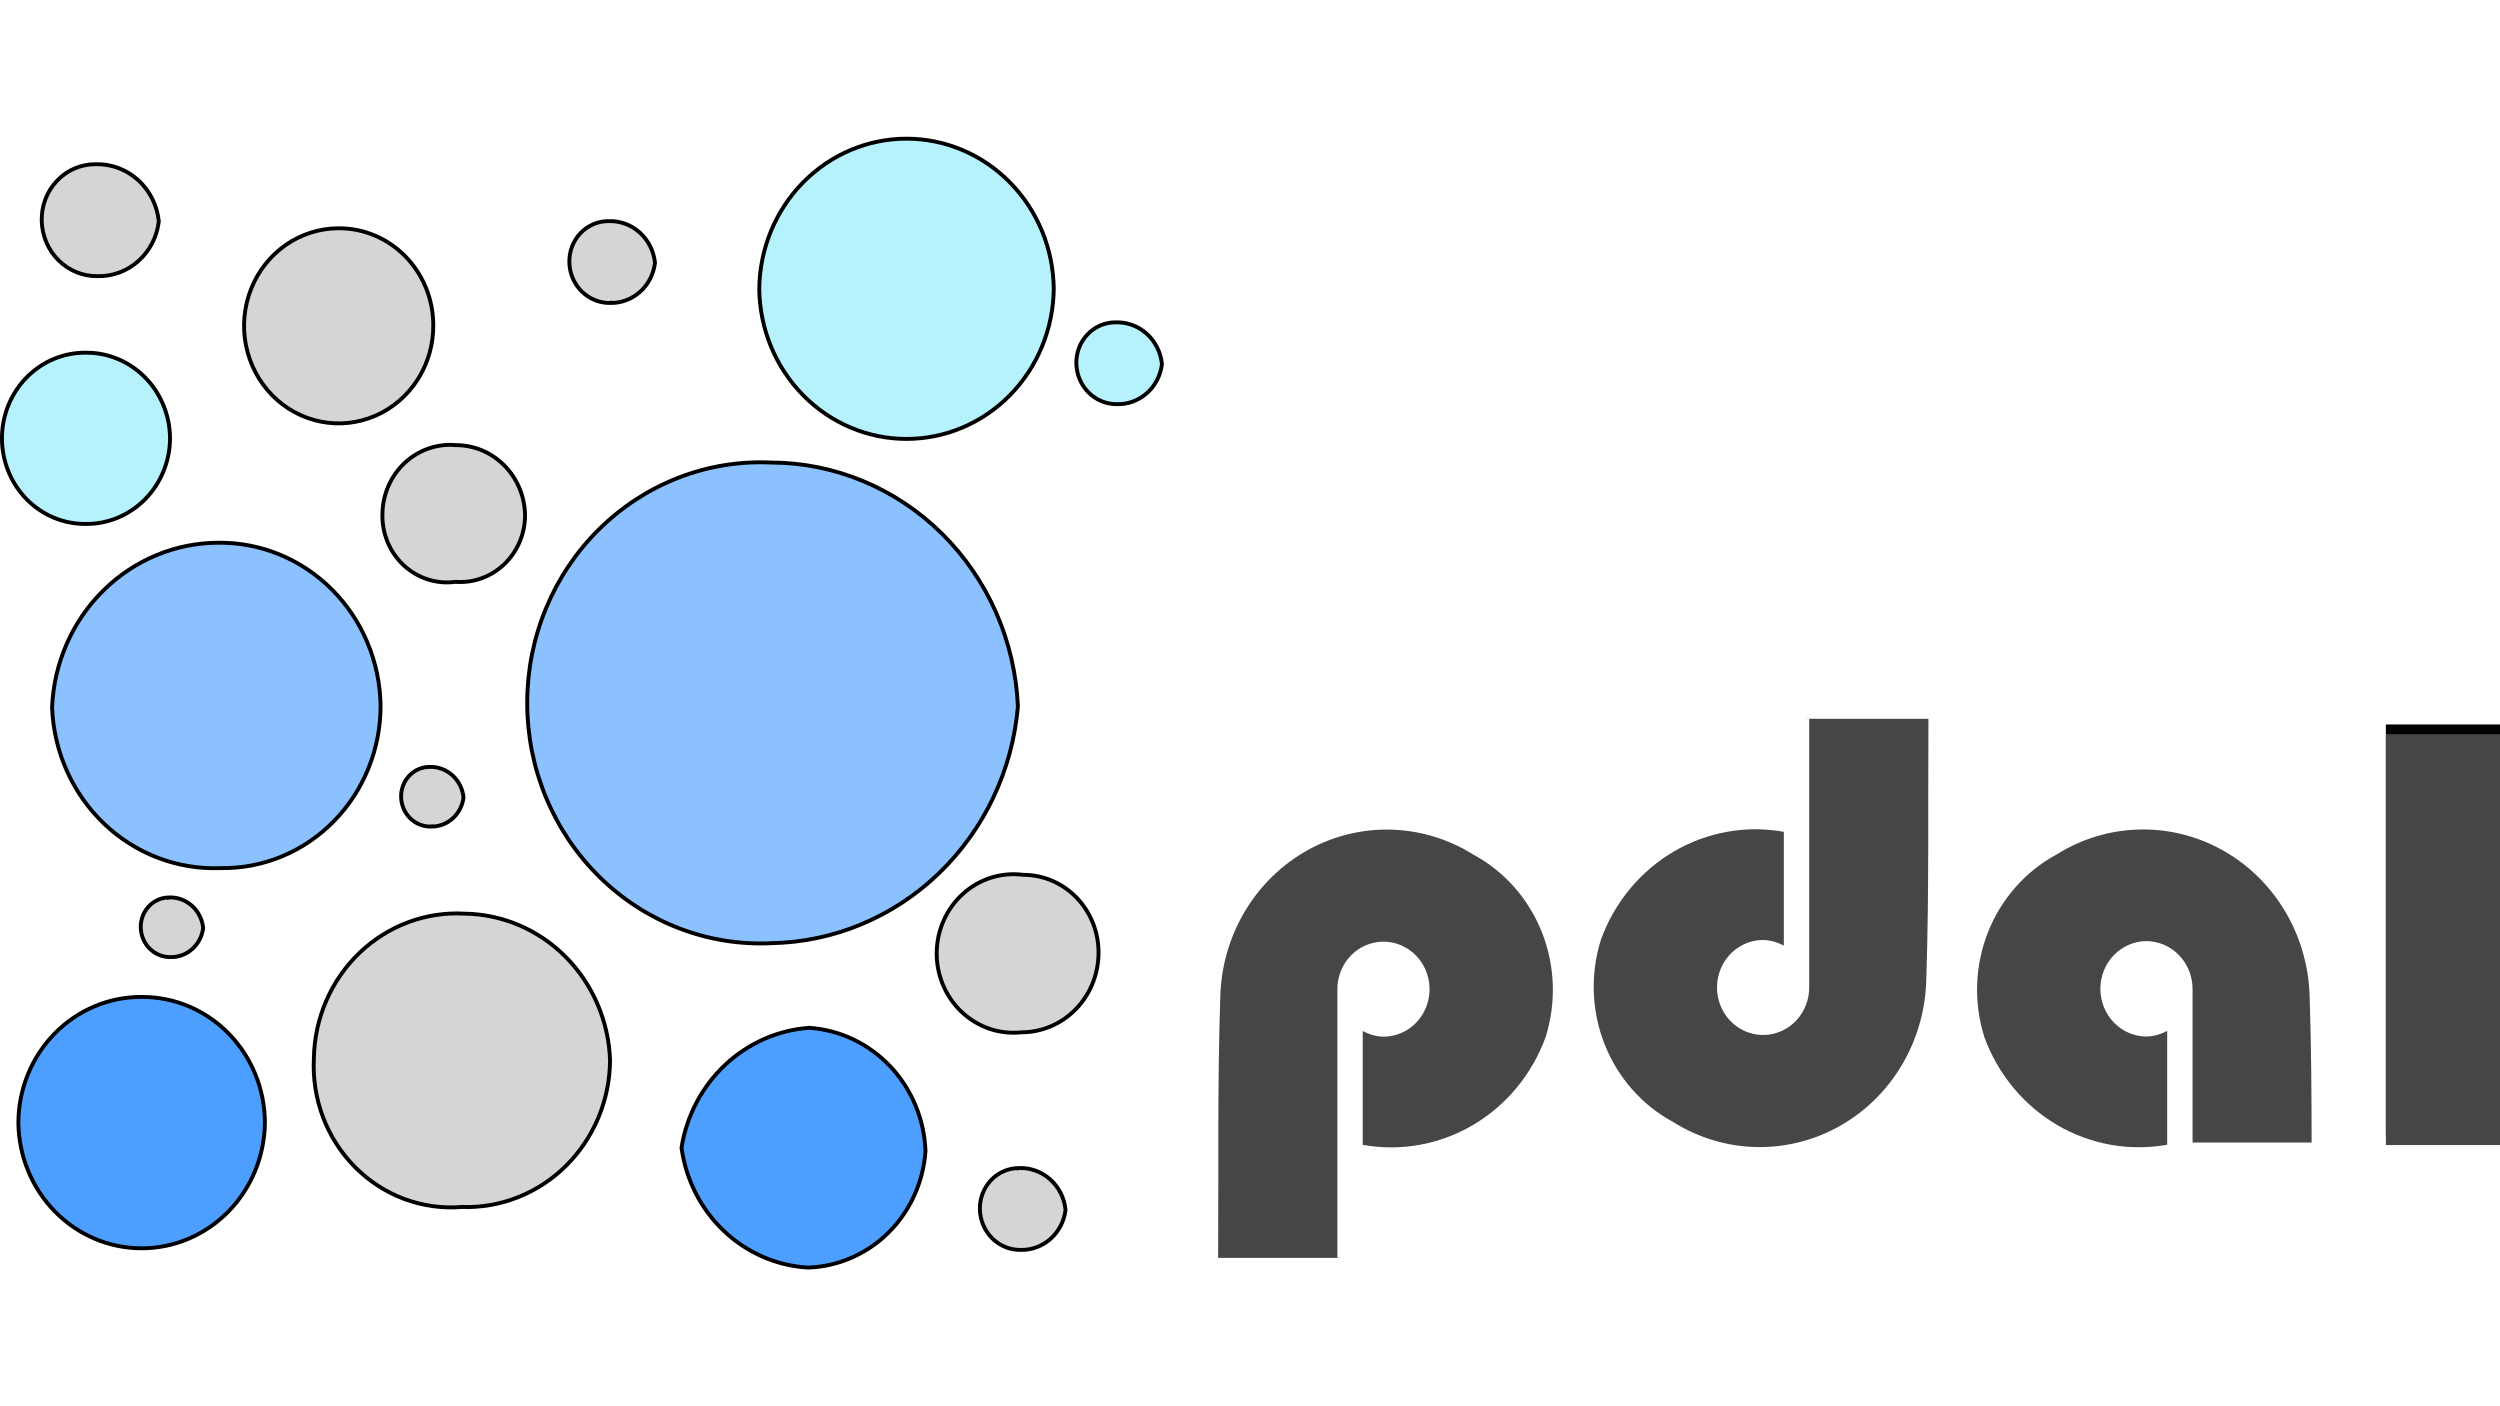 <svg width="128" height="72" viewBox="0 0 128 72" fill="none" xmlns="http://www.w3.org/2000/svg">
<path d="M22.184 16.63L22.184 16.63C22.194 17.621 21.918 18.592 21.392 19.421C20.865 20.249 20.112 20.897 19.228 21.283C18.344 21.668 17.369 21.775 16.427 21.588C15.485 21.402 14.617 20.931 13.934 20.235C13.251 19.538 12.784 18.648 12.593 17.678C12.401 16.707 12.494 15.699 12.86 14.783C13.225 13.867 13.847 13.084 14.644 12.533C15.442 11.982 16.38 11.688 17.34 11.688L17.34 11.688C18.617 11.682 19.844 12.198 20.753 13.124C21.661 14.05 22.177 15.311 22.184 16.63Z" fill="#D5D5D5" stroke="black" stroke-width="0.2"/>
<path d="M23.646 61.798L23.646 61.797L23.635 61.798C22.637 61.878 21.635 61.737 20.694 61.386C19.753 61.034 18.896 60.479 18.18 59.758C17.464 59.038 16.905 58.167 16.541 57.206C16.177 56.244 16.017 55.213 16.071 54.182L16.071 54.182L16.071 54.179C16.088 53.166 16.303 52.166 16.704 51.241C17.104 50.316 17.68 49.483 18.399 48.792C19.118 48.102 19.965 47.568 20.888 47.222C21.811 46.876 22.792 46.725 23.773 46.778L23.773 46.779L23.777 46.779C25.717 46.803 27.574 47.595 28.963 48.993C30.352 50.391 31.166 52.286 31.235 54.286C31.228 55.296 31.024 56.295 30.637 57.223C30.249 58.152 29.684 58.991 28.977 59.691C28.27 60.392 27.433 60.939 26.518 61.3C25.602 61.662 24.626 61.831 23.646 61.798Z" fill="#D5D5D5" stroke="black" stroke-width="0.2"/>
<path d="M56.244 48.842L56.244 48.843C56.229 49.91 55.808 50.928 55.073 51.678C54.337 52.428 53.347 52.85 52.313 52.854L52.313 52.854L52.303 52.855C51.752 52.914 51.194 52.853 50.668 52.675C50.141 52.496 49.657 52.205 49.246 51.82C48.836 51.435 48.509 50.965 48.287 50.44C48.065 49.916 47.953 49.348 47.959 48.776C47.965 48.203 48.088 47.639 48.32 47.119C48.553 46.599 48.889 46.136 49.307 45.76C49.725 45.384 50.215 45.103 50.745 44.936C51.276 44.769 51.834 44.72 52.384 44.791L52.384 44.791L52.397 44.791C52.908 44.792 53.415 44.897 53.886 45.102C54.358 45.306 54.785 45.606 55.144 45.983C55.502 46.36 55.784 46.807 55.973 47.298C56.162 47.789 56.254 48.314 56.244 48.842Z" fill="#D5D5D5" stroke="black" stroke-width="0.2"/>
<path d="M23.321 29.791L23.311 29.791L23.301 29.792C22.828 29.854 22.348 29.81 21.894 29.663C21.439 29.516 21.021 29.269 20.667 28.94C20.314 28.61 20.033 28.205 19.845 27.753C19.658 27.3 19.567 26.811 19.58 26.319L19.58 26.318C19.585 25.824 19.689 25.337 19.885 24.887C20.081 24.437 20.365 24.034 20.719 23.703C21.073 23.372 21.49 23.12 21.942 22.963C22.395 22.806 22.875 22.747 23.35 22.79L23.35 22.791L23.359 22.791C24.282 22.794 25.167 23.169 25.826 23.837C26.485 24.504 26.864 25.412 26.883 26.365C26.884 26.837 26.791 27.303 26.609 27.736C26.427 28.169 26.16 28.558 25.826 28.88C25.491 29.201 25.096 29.448 24.665 29.605C24.234 29.762 23.777 29.825 23.321 29.791Z" fill="#D5D5D5" stroke="black" stroke-width="0.2"/>
<path d="M4.868 8.409V8.409L4.871 8.409C5.673 8.38 6.457 8.667 7.062 9.211C7.665 9.753 8.048 10.511 8.131 11.332C8.04 12.118 7.669 12.84 7.091 13.359C6.51 13.88 5.762 14.158 4.993 14.139L4.993 14.139L4.989 14.139C4.251 14.15 3.537 13.861 3.003 13.334C2.469 12.806 2.158 12.083 2.137 11.319L2.137 11.319C2.126 10.941 2.188 10.565 2.32 10.212C2.452 9.859 2.652 9.538 2.907 9.267C3.161 8.995 3.466 8.78 3.803 8.632C4.14 8.485 4.502 8.409 4.868 8.409Z" fill="#D5D5D5" stroke="black" stroke-width="0.2"/>
<path d="M31.146 11.322V11.322L31.15 11.322C31.737 11.299 32.311 11.508 32.755 11.906C33.196 12.303 33.475 12.857 33.535 13.458C33.467 14.032 33.196 14.56 32.773 14.939C32.348 15.32 31.801 15.524 31.239 15.512L31.239 15.511L31.235 15.512C30.695 15.519 30.173 15.306 29.783 14.92C29.392 14.533 29.165 14.002 29.151 13.443L29.151 13.443C29.143 13.167 29.189 12.892 29.285 12.634C29.382 12.377 29.528 12.143 29.715 11.945C29.901 11.748 30.123 11.591 30.369 11.484C30.615 11.377 30.879 11.322 31.146 11.322Z" fill="#D5D5D5" stroke="black" stroke-width="0.2"/>
<path d="M52.167 59.805V59.806L52.171 59.805C52.758 59.782 53.333 59.992 53.776 60.391C54.218 60.788 54.496 61.343 54.556 61.944C54.488 62.518 54.216 63.045 53.794 63.424C53.369 63.804 52.822 64.008 52.26 63.995L52.26 63.995L52.257 63.995C51.716 64.003 51.194 63.791 50.804 63.404C50.413 63.017 50.186 62.487 50.171 61.927L50.171 61.927C50.163 61.651 50.209 61.376 50.306 61.119C50.403 60.862 50.549 60.627 50.735 60.429C50.922 60.232 51.144 60.075 51.39 59.968C51.636 59.86 51.9 59.805 52.167 59.805Z" fill="#D5D5D5" stroke="black" stroke-width="0.2"/>
<path d="M8.659 45.949L8.659 45.95L8.662 45.949C9.09 45.935 9.508 46.088 9.832 46.379C10.152 46.668 10.356 47.072 10.402 47.509C10.352 47.927 10.154 48.311 9.847 48.586C9.537 48.864 9.139 49.013 8.729 49.005L8.729 49.004L8.726 49.004C8.333 49.009 7.953 48.855 7.669 48.574C7.385 48.293 7.218 47.907 7.207 47.5L7.207 47.5C7.201 47.299 7.234 47.098 7.305 46.91C7.375 46.722 7.481 46.551 7.617 46.407C7.752 46.263 7.915 46.148 8.094 46.069C8.273 45.991 8.465 45.95 8.659 45.949Z" fill="#D5D5D5" stroke="black" stroke-width="0.2"/>
<path d="M21.989 39.266L21.989 39.266L21.992 39.266C22.42 39.251 22.838 39.404 23.162 39.695C23.483 39.984 23.687 40.387 23.733 40.825C23.683 41.243 23.485 41.627 23.178 41.903C22.868 42.181 22.469 42.33 22.059 42.321L22.059 42.32L22.055 42.321C21.663 42.326 21.284 42.173 20.999 41.892C20.715 41.611 20.549 41.225 20.537 40.818L20.537 40.818C20.531 40.617 20.564 40.416 20.635 40.228C20.705 40.04 20.811 39.869 20.947 39.724C21.082 39.58 21.244 39.465 21.423 39.386C21.602 39.308 21.795 39.267 21.989 39.266Z" fill="#D5D5D5" stroke="black" stroke-width="0.2"/>
<path d="M39.475 23.682L39.475 23.682L39.48 23.682C42.74 23.691 45.873 24.995 48.226 27.322C50.578 29.648 51.972 32.818 52.117 36.175C51.834 39.444 50.388 42.49 48.059 44.726C45.728 46.964 42.676 48.234 39.492 48.291V48.291L39.489 48.292C37.876 48.368 36.266 48.106 34.754 47.523C33.242 46.939 31.86 46.046 30.692 44.897C29.524 43.748 28.594 42.367 27.958 40.836C27.322 39.306 26.994 37.659 26.993 35.994C26.992 34.33 27.319 32.682 27.953 31.151C28.587 29.62 29.515 28.238 30.682 27.087C31.849 25.937 33.23 25.042 34.741 24.457C36.252 23.871 37.863 23.608 39.475 23.682Z" fill="#8BC1FF" stroke="black" stroke-width="0.2"/>
<path d="M11.306 44.447L11.306 44.447L11.301 44.447C10.21 44.491 9.121 44.313 8.096 43.924C7.071 43.534 6.131 42.94 5.329 42.175C4.527 41.41 3.879 40.49 3.422 39.467C2.966 38.445 2.709 37.34 2.667 36.216C2.76 33.949 3.699 31.807 5.288 30.237C6.877 28.666 8.992 27.789 11.193 27.788L11.194 27.788C13.358 27.768 15.443 28.628 16.996 30.184C18.548 31.74 19.443 33.864 19.485 36.096C19.491 37.202 19.282 38.297 18.872 39.318C18.462 40.34 17.858 41.266 17.096 42.044C16.335 42.821 15.43 43.434 14.436 43.847C13.442 44.259 12.378 44.463 11.306 44.447Z" fill="#8BC1FF" stroke="black" stroke-width="0.2"/>
<path d="M13.563 57.474C13.546 59.189 12.873 60.827 11.691 62.032C10.509 63.238 8.914 63.913 7.252 63.913C5.59 63.913 3.995 63.238 2.813 62.032C1.631 60.827 0.958 59.189 0.941 57.474C0.945 56.624 1.112 55.784 1.432 55.001C1.752 54.217 2.219 53.507 2.805 52.91C3.391 52.313 4.086 51.841 4.849 51.521C5.612 51.201 6.428 51.039 7.252 51.044L7.253 51.044C8.077 51.039 8.893 51.201 9.656 51.521C10.419 51.841 11.114 52.313 11.7 52.91C12.286 53.507 12.752 54.218 13.072 55.001C13.392 55.784 13.558 56.624 13.563 57.474Z" fill="#4D9FFF" stroke="black" stroke-width="0.2"/>
<path d="M45.581 54.599C46.68 55.763 47.323 57.306 47.385 58.93C47.277 60.517 46.602 62.006 45.49 63.109C44.379 64.212 42.91 64.85 41.369 64.9C39.766 64.808 38.244 64.146 37.062 63.024C35.883 61.905 35.116 60.399 34.894 58.761C35.154 57.129 35.94 55.636 37.126 54.522C38.313 53.407 39.831 52.738 41.433 52.624C43.004 52.732 44.481 53.435 45.581 54.599Z" fill="#4D9FFF" stroke="black" stroke-width="0.2"/>
<path fill-rule="evenodd" clip-rule="evenodd" d="M122.157 58.131H128V37.093H122.157V58.131Z" fill="black"/>
<path fill-rule="evenodd" clip-rule="evenodd" d="M122.157 58.626V37.589H128V58.626H122.157Z" fill="#464646"/>
<path d="M51.714 9.346C53.126 10.784 53.93 12.739 53.952 14.787C53.93 16.834 53.126 18.789 51.714 20.228C50.302 21.667 48.398 22.473 46.413 22.473C44.429 22.473 42.524 21.667 41.112 20.228C39.7 18.789 38.896 16.834 38.874 14.787C38.896 12.739 39.7 10.784 41.112 9.346C42.524 7.907 44.429 7.1 46.413 7.1C48.398 7.1 50.302 7.907 51.714 9.346Z" fill="#B6F2FB" stroke="black" stroke-width="0.2"/>
<path d="M4.407 26.826L4.405 26.826C3.843 26.833 3.285 26.725 2.763 26.509C2.241 26.292 1.766 25.97 1.365 25.563C0.965 25.155 0.646 24.669 0.429 24.134C0.212 23.598 0.1 23.023 0.1 22.442C0.1 21.861 0.212 21.286 0.429 20.75C0.646 20.215 0.965 19.729 1.365 19.321C1.766 18.914 2.241 18.592 2.763 18.375C3.285 18.159 3.843 18.051 4.405 18.058L4.407 18.058C4.968 18.055 5.525 18.166 6.044 18.385C6.564 18.604 7.037 18.926 7.437 19.333C7.836 19.74 8.154 20.225 8.371 20.759C8.589 21.293 8.703 21.866 8.706 22.445C8.699 23.615 8.241 24.733 7.435 25.554C6.629 26.375 5.54 26.832 4.407 26.826Z" fill="#B6F2FB" stroke="black" stroke-width="0.2"/>
<path d="M57.104 16.505L57.104 16.505L57.108 16.505C57.695 16.482 58.268 16.69 58.712 17.088C59.153 17.485 59.431 18.039 59.491 18.64C59.424 19.214 59.153 19.741 58.73 20.121C58.306 20.502 57.758 20.706 57.196 20.693L57.196 20.693L57.193 20.693C56.652 20.701 56.131 20.488 55.74 20.102C55.35 19.715 55.123 19.185 55.109 18.625L55.109 18.625C55.101 18.349 55.147 18.075 55.244 17.817C55.341 17.56 55.487 17.326 55.673 17.128C55.859 16.931 56.082 16.774 56.328 16.667C56.573 16.56 56.837 16.505 57.104 16.505Z" fill="#B6F2FB" stroke="black" stroke-width="0.2"/>
<path fill-rule="evenodd" clip-rule="evenodd" d="M75.434 43.755C74.163 42.957 72.71 42.517 71.222 42.477C69.733 42.437 68.26 42.8 66.95 43.529C65.64 44.258 64.538 45.328 63.754 46.633C62.97 47.937 62.531 49.431 62.481 50.964C62.33 55.44 62.396 59.919 62.368 64.403H68.633V64.394H68.474V50.634C68.476 50.154 68.616 49.686 68.876 49.288C69.136 48.89 69.504 48.58 69.935 48.397C70.366 48.215 70.839 48.167 71.296 48.261C71.753 48.356 72.172 48.587 72.501 48.926C72.831 49.266 73.055 49.698 73.147 50.169C73.238 50.639 73.192 51.127 73.015 51.571C72.838 52.015 72.537 52.395 72.151 52.663C71.764 52.931 71.31 53.075 70.844 53.077C70.482 53.071 70.126 52.977 69.806 52.802L69.772 52.796V58.616C71.711 58.966 73.708 58.606 75.418 57.6C77.127 56.594 78.441 55.004 79.133 53.105C79.689 51.347 79.623 49.444 78.946 47.732C78.269 46.02 77.025 44.611 75.434 43.755Z" fill="#464646"/>
<path fill-rule="evenodd" clip-rule="evenodd" d="M85.67 57.45C86.942 58.248 88.394 58.688 89.882 58.728C91.371 58.767 92.844 58.405 94.154 57.676C95.464 56.947 96.566 55.877 97.35 54.572C98.134 53.268 98.573 51.774 98.623 50.241C98.774 45.764 98.708 41.285 98.736 36.802H92.472L92.472 36.811H92.631V50.571C92.629 51.05 92.489 51.519 92.228 51.917C91.968 52.315 91.6 52.625 91.169 52.808C90.738 52.99 90.265 53.038 89.808 52.943C89.352 52.849 88.932 52.618 88.603 52.279C88.273 51.939 88.049 51.507 87.958 51.036C87.866 50.566 87.912 50.078 88.089 49.634C88.266 49.19 88.567 48.81 88.954 48.542C89.34 48.274 89.795 48.13 90.26 48.128C90.623 48.134 90.978 48.228 91.299 48.403L91.332 48.409V42.589C89.393 42.239 87.396 42.599 85.687 43.605C83.978 44.611 82.663 46.201 81.971 48.1C81.415 49.858 81.481 51.761 82.159 53.473C82.836 55.185 84.08 56.594 85.67 57.45Z" fill="#464646"/>
<path fill-rule="evenodd" clip-rule="evenodd" d="M109.888 48.185C110.517 48.187 111.119 48.444 111.563 48.902C112.007 49.36 112.257 49.98 112.259 50.628V58.497H118.355C118.352 55.983 118.336 53.47 118.251 50.958C118.201 49.424 117.762 47.931 116.978 46.626C116.194 45.322 115.092 44.252 113.782 43.523C112.472 42.794 110.999 42.431 109.51 42.471C108.022 42.51 106.569 42.951 105.298 43.749C103.708 44.605 102.464 46.014 101.787 47.725C101.109 49.437 101.043 51.34 101.599 53.098C102.291 54.997 103.606 56.587 105.315 57.593C107.024 58.6 109.021 58.959 110.96 58.609V52.789L110.927 52.795C110.606 52.97 110.251 53.064 109.888 53.07C109.263 53.065 108.666 52.805 108.226 52.347C107.786 51.89 107.539 51.272 107.539 50.628C107.539 49.984 107.786 49.366 108.226 48.908C108.666 48.451 109.263 48.191 109.888 48.185L109.888 48.185Z" fill="#464646"/>
</svg>

